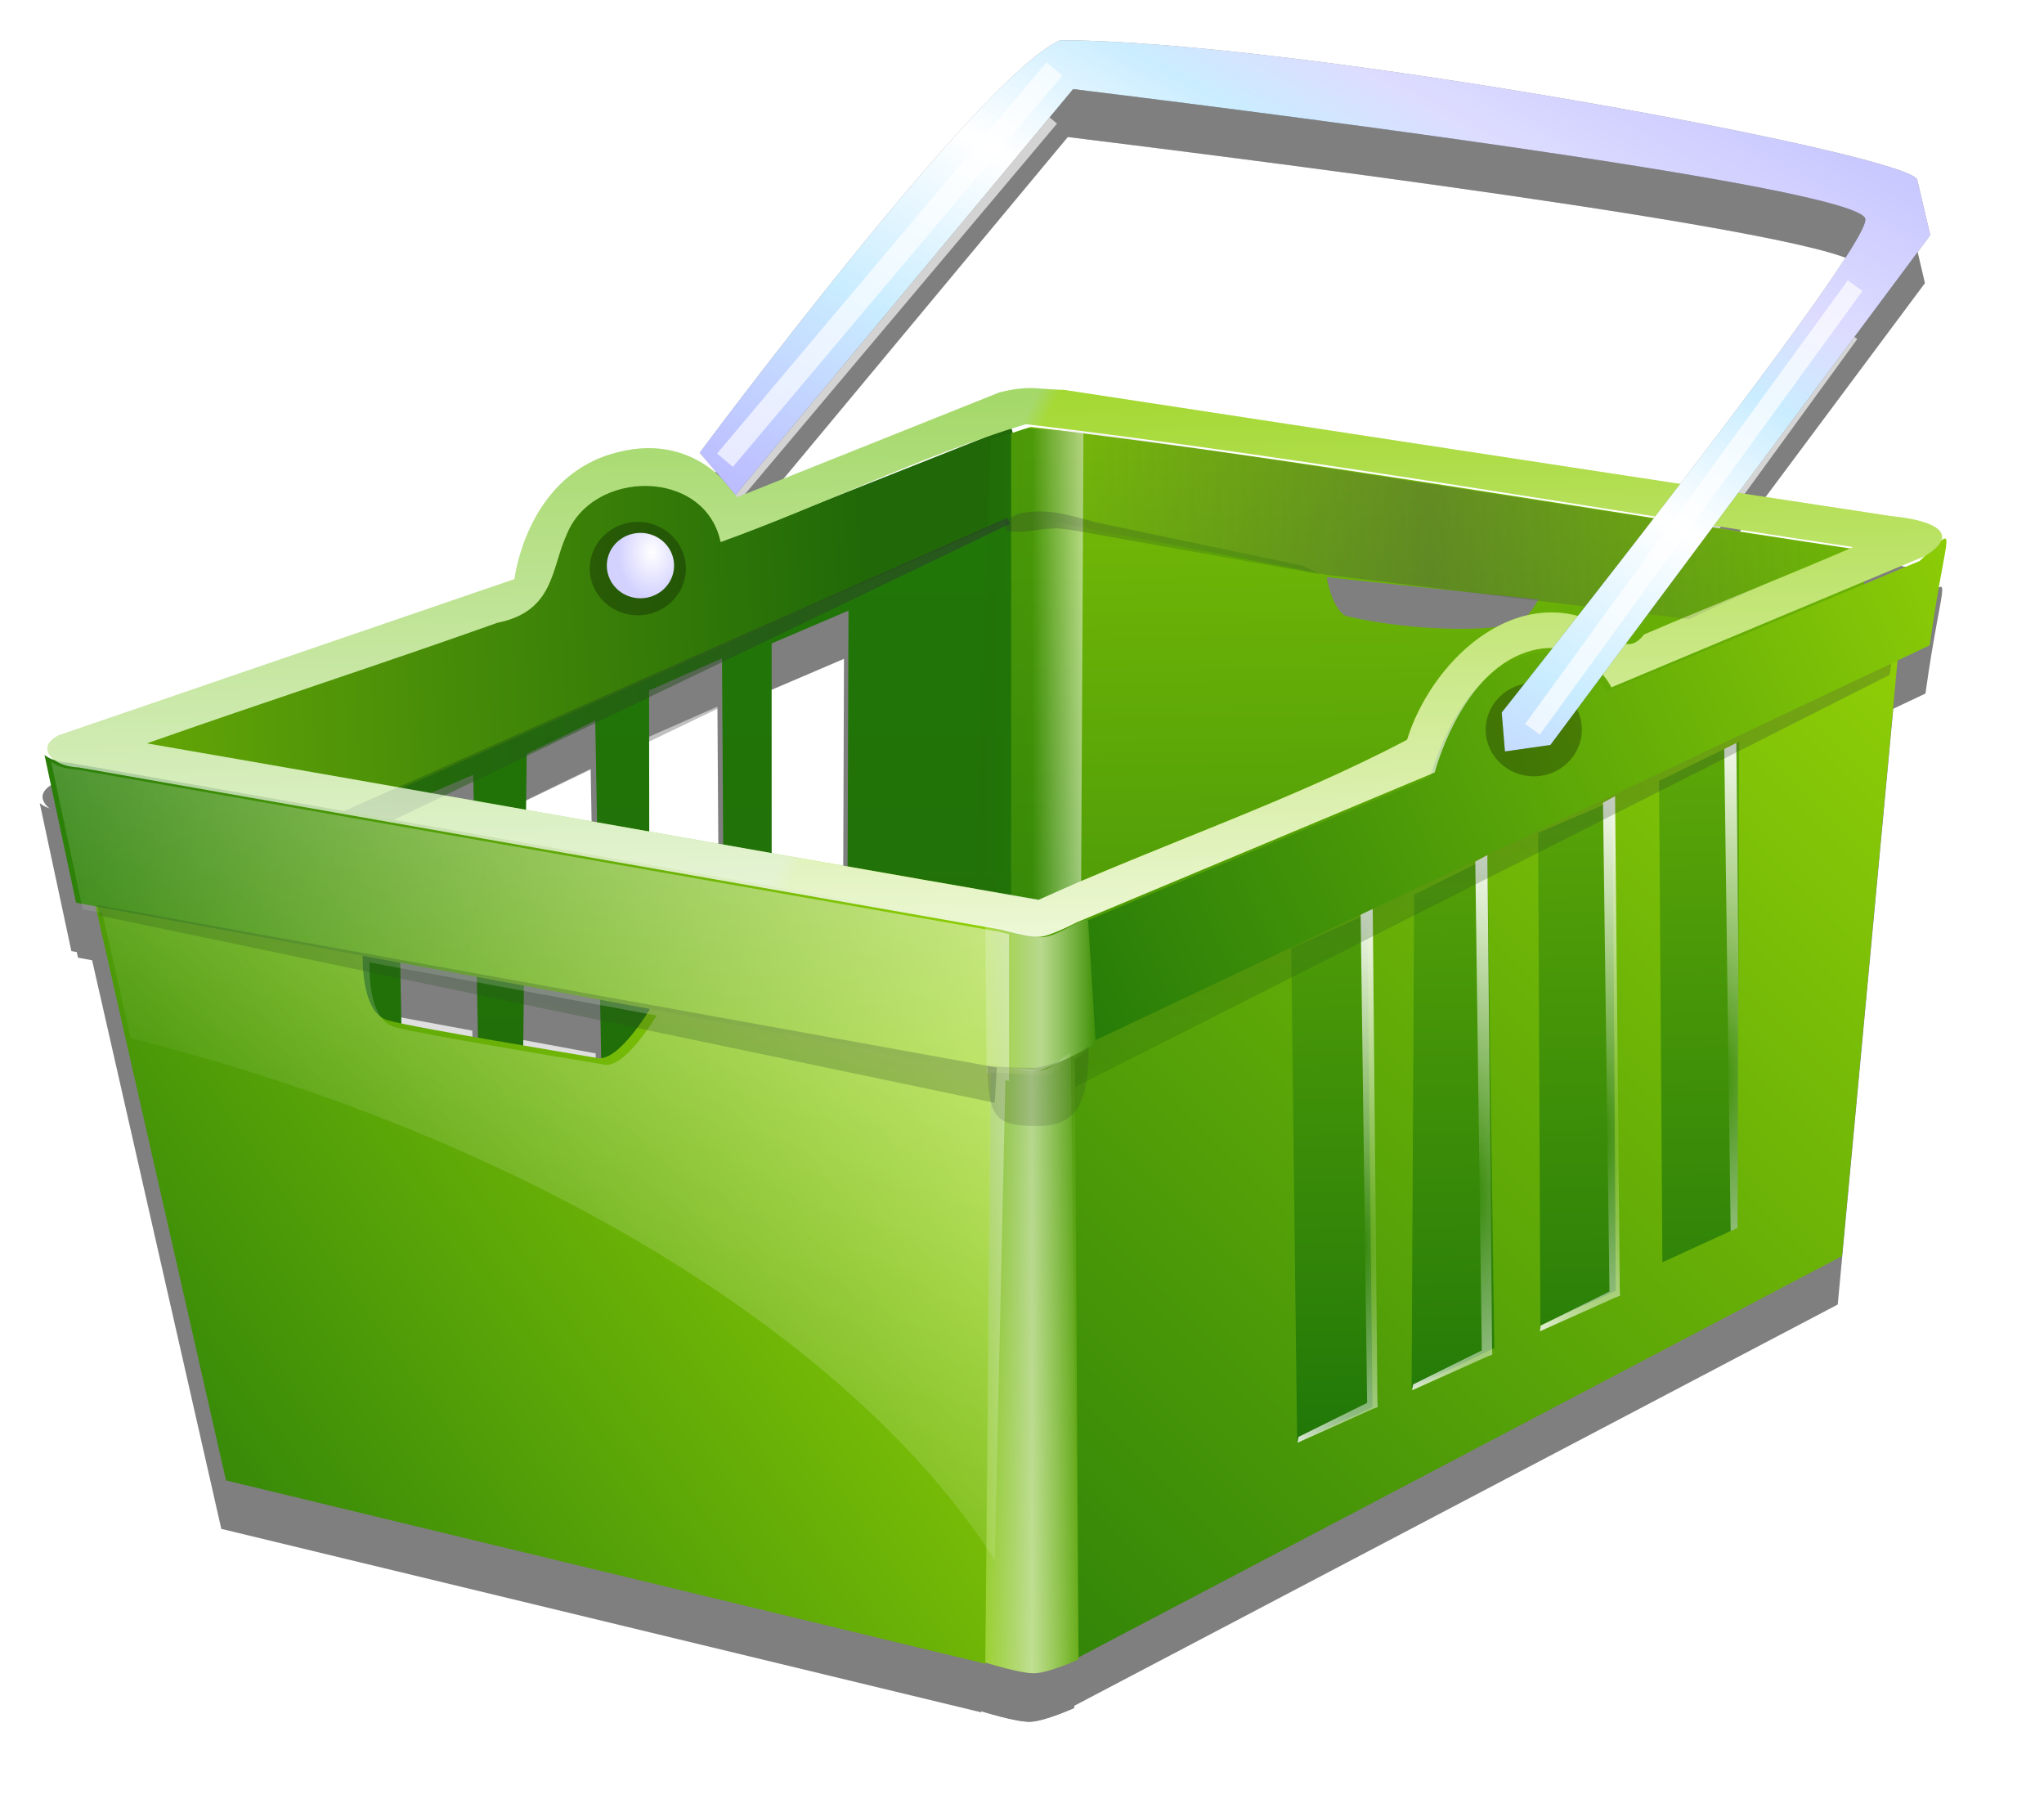 <svg xmlns="http://www.w3.org/2000/svg" xmlns:xlink="http://www.w3.org/1999/xlink" viewBox="0 0 180 160" version="1.0"><defs><linearGradient id="u" y2="218.84" gradientUnits="userSpaceOnUse" x2="285.06" gradientTransform="translate(0 -.518)" y1="151.32" x1="381.41"><stop offset="0" stop-color="#91d007"/><stop offset="1" stop-color="#217808"/></linearGradient><linearGradient id="b"><stop offset="0" stop-color="#216908"/><stop offset="1" stop-color="#2e3436"/></linearGradient><linearGradient id="e"><stop offset="0" stop-color="#fff" stop-opacity="0"/><stop offset=".5" stop-color="#fff" stop-opacity=".495"/><stop offset="1" stop-color="#fff" stop-opacity="0"/></linearGradient><linearGradient id="c"><stop offset="0" stop-color="#a7d939"/><stop offset="1" stop-color="#3e8f07"/></linearGradient><linearGradient id="d"><stop offset="0" stop-color="#fff"/><stop offset="1" stop-color="#fff" stop-opacity="0"/></linearGradient><linearGradient id="M" y2="3.776" gradientUnits="userSpaceOnUse" x2="37.672" y1="24.227" x1="26.362"><stop offset="0" stop-color="#bbbaff"/><stop offset=".25" stop-color="#caedff"/><stop offset=".45" stop-color="#fff"/><stop offset=".607" stop-color="#caedff"/><stop offset=".708" stop-color="#dddcff"/><stop offset="1" stop-color="#bbbaff"/></linearGradient><linearGradient id="L" y2="94.413" xlink:href="#b" gradientUnits="userSpaceOnUse" x2="394.71" y1="90.203" x1="409.42"/><linearGradient id="K" y2="90.294" gradientUnits="userSpaceOnUse" x2="480.65" y1="90.294" x1="388.15"><stop offset="0" stop-color="#4d4d4d" stop-opacity="0"/><stop offset=".5" stop-color="#4d4d4d" stop-opacity=".582"/><stop offset="1" stop-color="#4d4d4d" stop-opacity="0"/></linearGradient><linearGradient id="J" y2="135.9" xlink:href="#b" gradientUnits="userSpaceOnUse" x2="334.25" y1="152.36" x1="330.11"/><linearGradient id="I" y2="181.98" xlink:href="#d" gradientUnits="userSpaceOnUse" x2="323.2" y1="58.125" x1="414.81"/><linearGradient id="H" y2="143.94" xlink:href="#e" gradientUnits="userSpaceOnUse" x2="397.04" y1="143.94" x1="384.69"/><linearGradient id="G" y2="184.91" xlink:href="#e" gradientUnits="userSpaceOnUse" x2="395.12" y1="184.91" x1="384.68"/><linearGradient id="F" y2="60.323" xlink:href="#d" gradientUnits="userSpaceOnUse" x2="389.89" y1="151.93" x1="392.09"/><linearGradient id="E" y2="184.91" xlink:href="#c" gradientUnits="userSpaceOnUse" x2="401.61" y1="186.38" x1="380.36"/><linearGradient id="o" y2="110.32" gradientUnits="userSpaceOnUse" x2="233.2" y1="103.64" x1="371.56"><stop offset="0" stop-color="#216908"/><stop offset="1" stop-color="#91d007"/></linearGradient><linearGradient id="p" y2="197.63" gradientUnits="userSpaceOnUse" x2="365.86" y1="78.769" x1="365.86"><stop offset="0" stop-color="#217808"/><stop offset="1" stop-color="#216908"/></linearGradient><linearGradient id="q" y2="193.79" gradientUnits="userSpaceOnUse" x2="415.77" y1="47.691" x1="413.22"><stop offset="0" stop-color="#91d007"/><stop offset="1" stop-color="#217808"/></linearGradient><linearGradient id="r" y2="84.988" gradientUnits="userSpaceOnUse" x2="385.74" y1="86.024" x1="387.63"><stop offset="0" stop-color="#91d007"/><stop offset="1" stop-color="#91d04a"/></linearGradient><linearGradient id="D" y2="143.94" xlink:href="#c" gradientUnits="userSpaceOnUse" x2="397.04" y1="143.94" x1="384.69"/><linearGradient id="t" y2="231.13" gradientUnits="userSpaceOnUse" x2="370.01" y1="106.75" x1="494.38"><stop offset="0" stop-color="#91d007"/><stop offset="1" stop-color="#217808"/></linearGradient><linearGradient id="a"><stop offset="0" stop-color="#fff" stop-opacity=".005"/><stop offset="1" stop-color="#fff"/></linearGradient><linearGradient id="C" y2="123.34" gradientUnits="userSpaceOnUse" x2="270.51" y1="148.21" x1="383.48"><stop offset="0" stop-color="#91d007"/><stop offset="1" stop-color="#217808"/></linearGradient><linearGradient id="B" y2="109.02" xlink:href="#b" gradientUnits="userSpaceOnUse" x2="387.84" gradientTransform="translate(-.389 -.13)" y1="109.02" x1="311.02"/><linearGradient id="A" y2="106.49" gradientUnits="userSpaceOnUse" x2="395.66" y1="106.49" x1="377.8"><stop offset="0" stop-color="#216908"/><stop offset=".679" stop-color="#217808"/><stop offset="1" stop-color="#fdffff"/></linearGradient><linearGradient id="y" y2="118.22" xlink:href="#b" gradientUnits="userSpaceOnUse" x2="435.69" y1="144.97" x1="439.71"/><linearGradient id="z" y2="145.7" gradientUnits="userSpaceOnUse" x2="388.79" y1="95.135" x1="499.45"><stop offset="0" stop-color="#91d007"/><stop offset="1" stop-color="#217808"/></linearGradient><filter id="l" height="1.216" width="1.043" color-interpolation-filters="sRGB" y="-.108" x="-.022"><feGaussianBlur stdDeviation=".318"/></filter><filter id="f" color-interpolation-filters="sRGB"><feGaussianBlur stdDeviation=".427"/></filter><filter id="m" color-interpolation-filters="sRGB"><feGaussianBlur stdDeviation=".082"/></filter><filter id="n" color-interpolation-filters="sRGB"><feGaussianBlur stdDeviation=".146"/></filter><filter id="h" height="1.059" width="1.256" color-interpolation-filters="sRGB" y="-.03" x="-.128"><feGaussianBlur stdDeviation=".65"/></filter><filter id="j" height="1.267" width="1.262" color-interpolation-filters="sRGB" y="-.133" x="-.131"><feGaussianBlur stdDeviation=".616"/></filter><filter id="i" color-interpolation-filters="sRGB"><feGaussianBlur stdDeviation=".572"/></filter><filter id="k" color-interpolation-filters="sRGB"><feGaussianBlur stdDeviation=".307"/></filter><filter id="g" color-interpolation-filters="sRGB"><feGaussianBlur stdDeviation=".351"/></filter><radialGradient id="v" xlink:href="#a" gradientUnits="userSpaceOnUse" cy="164.79" cx="425.05" gradientTransform="matrix(2.715 -.037 .122 8.958 -720.27 -1301.6)" r="4.487"/><radialGradient id="s" xlink:href="#a" gradientUnits="userSpaceOnUse" cy="164.79" cx="425.05" gradientTransform="matrix(2.715 -.037 .122 8.958 -706.71 -1308.2)" r="4.487"/><radialGradient id="w" xlink:href="#a" gradientUnits="userSpaceOnUse" cy="164.79" cx="425.05" gradientTransform="matrix(2.715 -.037 .122 8.958 -734.56 -1295)" r="4.487"/><radialGradient id="x" xlink:href="#a" gradientUnits="userSpaceOnUse" cy="164.79" cx="425.05" gradientTransform="matrix(2.715 -.037 .122 8.958 -747.39 -1289.1)" r="4.487"/><radialGradient id="N" gradientUnits="userSpaceOnUse" cy="-6.77" cx="66.254" gradientTransform="matrix(1 0 0 1.406 0 2.55)" r="1.684"><stop offset="0" stop-color="#fff"/><stop offset="1" stop-color="#d3d2ff"/></radialGradient></defs><g transform="translate(.143 -20.134) scale(3.642)" opacity=".5" filter="url(#f)"><path d="M24.269 17.028l-6.964 2.76s-.254-1.936-2.379-1.473c-1.568.342-1.925 2.73-2.183 2.968L3.072 24.68l.546 3.768 20.736-9.2c-.03.025.107-2.305-.085-2.22z" fill-rule="evenodd"/><path d="M24.396 19.167L4.245 28.113l1.978 14.34 18.294-4.357-.12-18.929zm-4.028 2.29l-.04 11.284-1.817.83-.002-11.32 1.86-.795zm-3.06 1.154l.075 11.65-1.824.837-.014-11.71 1.764-.777zm-3.065 1.504l.202 11.53-2 .973.14-11.698 1.658-.805zm-2.95 1.311l.207 11.652-1.824.837-.221-11.698 1.837-.79z" fill-rule="evenodd"/><path d="M24.775 17.014c-.16.048-.315.104-.473.155v16.218l1.27 12.672 18.372-9.186.926-15.671h.007l.168-1.284-.324.055c-6.645-.997-13.28-2.161-19.946-2.96zm7.16 3.634l5.12.54s-.147.28-.358.487c-.329.294-2.578.327-4.317-.095-.337-.216-.445-.932-.445-.932z" fill-rule="evenodd"/><path d="M24.705 16.075c-.348.01-.695.108-.695.108l-6.336 2.533s-.969-1.7-3.087-1.033c-2.025.637-2.298 3.012-2.298 3.012L1.272 24.471s-.42.18-.23.473c.196.299.703.304.703.304l22.324 3.925s.678.193.94.17c.26-.024.884-.352.884-.352l8.653-3.62s.58-2.233 2.06-2.851c1.507-.63 2.215.79 2.215.79l7.566-3.168s.62-.318.371-.614c-.237-.283-1.141-.352-1.141-.352l-20.048-3.06c-.003.014-.375-.02-.716-.04-.049-.003-.1-.001-.149 0zm-.047.872c6.69.8 13.346 1.973 20.014 2.972-1.675.727-3.38 1.392-5.059 2.114-.467.58-.752-.072-1.175-.297-2.04-.916-3.995 1.01-4.56 2.843-2.773 1.468-5.976 2.54-8.91 3.87-7.193-1.244-14.379-2.54-21.573-3.782 2.816-.993 5.667-1.915 8.483-2.918 1.377-.275 1.299-1.317 1.669-2.12.627-1.602 3.348-1.622 3.728.168 2.485-.891 4.854-2.09 7.383-2.85zM41.548 24.675l.157 11.82-1.66.823-.024.14 1.818-.814.122-.048-.007-.121-.114-11.958-.292.158z" fill-rule="evenodd"/><path d="M45.741 22.652l-19.953 9.342-.081 14.894 18.69-9.822 1.344-14.414zm-3.83 1.972l-.04 11.76-1.817.83-.081-11.637 1.938-.953zm-3.06 1.432l.075 11.848-1.824.837-.054-11.908 1.803-.777zm-3.026 1.385l.162 11.848-1.999.972.06-11.935 1.777-.885zm-2.911 1.35l.128 11.93-1.823.837-.142-11.935 1.837-.831zM5.312 42.49l18.376 4.436.317-14.416-8.424-1.444s-.764 1.3-1.277 1.21c-.509-.088-4.424-.728-5.078-.912-.687-.194-.605-1.668-.605-1.668L2.144 28.55l3.168 13.94z" fill-rule="evenodd"/><path d="M38.617 26.102l.157 11.82-1.66.823-.024.14 1.818-.815.122-.047-.007-.122-.114-11.958-.292.159zM35.528 27.526l.157 11.82-1.66.823-.024.14 1.818-.814.122-.048-.007-.121-.114-11.958-.292.158zM32.755 28.795l.157 11.82-1.66.823-.024.14 1.818-.815.122-.047-.007-.121-.114-11.958-.292.158z" fill-rule="evenodd"/><path d="M486.06 106.41l-92.707 43.075.553 4.712 91.974-46.525.18-1.262z" opacity=".5" filter="url(#g)" fill-rule="evenodd" transform="translate(-59.472 -.264) scale(.216)"/><path d="M46.275 20.255l-7.565 3.168s-.709-1.42-2.216-.79c-1.48.618-2.06 2.85-2.06 2.85l-8.653 3.62-.013.008v3.005l20.75-9.821c.418-2.999.743-2.942-.243-2.04z" fill-rule="evenodd"/><path d="M385.3 81.36l-1.814 50.267 6.996 1.296 4.923-2.073.26-50.267-6.22-.519-4.145 1.296z" opacity=".7" filter="url(#h)" fill-rule="evenodd" transform="translate(-59.472 -.264) scale(.216)"/><path d="M387.14 90.101l-76.434 33.795-.077 3.786 76.822-36.904-.312-.677z" opacity=".7" filter="url(#i)" fill-rule="evenodd" transform="translate(-59.472 -.264) scale(.216)"/><path d="M.922 24.947l.764 3.574 22.406 4.147v-3.546l-.243-.06-22.324-3.926s-.372-.004-.601-.19z" fill-rule="evenodd"/><path d="M23.679 29.054l.028 3.585s1.027.176 1.325.142 1.318-.847 1.318-.847l-.19-3.022c-.287.043-.858.523-1.244.433l-1.237-.29z" fill-rule="evenodd"/><path d="M23.813 32.62l-.136 14.274s.878.278 1.208.258c.359-.02 1.047-.331 1.047-.331l-.089-14.569c-.292.17-.46.464-.91.436l-1.12-.067zM24.705 16.075c-.348.01-.695.108-.695.108l-6.336 2.533s-.969-1.7-3.087-1.033c-2.025.637-2.298 3.012-2.298 3.012L1.272 24.471s-.42.18-.23.473c.196.299.703.304.703.304l22.324 3.925s.678.193.94.17c.26-.024.884-.352.884-.352l8.653-3.62s.58-2.233 2.06-2.851c1.507-.63 2.215.79 2.215.79l7.566-3.168s.62-.318.371-.614c-.237-.283-1.141-.352-1.141-.352l-20.048-3.06c-.003.014-.375-.02-.716-.04-.049-.003-.1-.001-.149 0zm-.047.872c6.69.8 13.346 1.973 20.014 2.972-1.675.727-3.38 1.392-5.059 2.114-.467.58-.752-.072-1.175-.297-2.04-.916-3.995 1.01-4.56 2.843-2.773 1.468-5.976 2.54-8.91 3.87-7.193-1.244-14.379-2.54-21.573-3.782 2.816-.993 5.667-1.915 8.483-2.918 1.377-.275 1.299-1.317 1.669-2.12.627-1.602 3.348-1.622 3.728.168 2.485-.891 4.854-2.09 7.383-2.85z" fill-rule="evenodd"/><path d="M23.774 32.463l-.096 14.432s.878.278 1.208.258c.359-.021 1.047-.332 1.047-.332l-.188-14.687c-.292.17-.461.482-.91.436l-1.061-.107z" fill-rule="evenodd"/><path d="M23.679 29.054l.068 3.348s.868.215 1.166.181c.299-.033 1.437-.649 1.437-.649l-.19-3.021c-.287.042-.858.522-1.244.432l-1.237-.29z" fill-rule="evenodd"/><path d="M1.082 25.107l.764 3.574.473.087.688 3.026c9.74 2.463 17.494 7.32 20.9 12.618l.256-11.598.088.014v-3.546l-.243-.061-22.326-3.925s-.372-.004-.601-.19zm7.7 4.857l6.945 1.283c-.038.064-.764 1.277-1.264 1.19-.508-.09-4.425-.729-5.08-.913-.605-.17-.607-1.288-.6-1.56z" fill-rule="evenodd"/><path d="M385.35 151.49c0 7.68 1.22 8.394 5.655 8.394 4.435 0 5.654-3.413 5.654-11.093-.167-.072-1.09 1.696-5.838 2.973-3.04.015-5.46-.19-5.471-.274z" transform="matrix(.216 0 0 .173 -59.56 6.209)" opacity=".4" filter="url(#j)"/><path d="M285.3 133.42l.309 1.2 100.12 20.935.24-3.952L285.3 133.42z" opacity=".5" filter="url(#k)" fill-rule="evenodd" transform="translate(-59.472 -.264) scale(.216)"/><path d="M24.323 19.112l7.61 1.478 8.75 1.074 3.736-1.71s-18.308-2.895-19.154-2.912c-.79-.016-.84.056-.84.056l-.102 2.014z" opacity=".7" fill-rule="evenodd"/><path d="M392 89.455c-.87-.07-1.739-.121-3.042.085-1.31.206-2.08 1.085-2.08 1.085l.188.968s1.352.185 2.634-.017 2.587-.326 3.18-.28c1.368.11 3.64.556 3.64.556l25.724 4.601-2.08-1-23.05-4.829s-3.566-1.045-5.126-1.17z" opacity=".5" filter="url(#l)" fill-rule="evenodd" transform="translate(-59.472 -.264) scale(.216)"/><path d="M16.752 17.633l.864 1.02 8.164-9.812c2.806.348 19.015 2.337 19.155 3.14.126.726-8.792 11.932-8.792 11.932l.078.942 1.099-.157 9.185-12.325-.314-1.335c-.145-.616-15.006-3.378-20.725-3.376-1.92.829-8.714 9.97-8.714 9.97z" filter="url(#m)" fill-rule="evenodd" fill-opacity=".404"/><path d="M38.08 24.328c0 .624-.52 1.13-1.162 1.13-.641 0-1.161-.506-1.161-1.13 0-.624.52-1.13 1.161-1.13.642 0 1.162.506 1.162 1.13z" opacity=".7" fill-opacity=".404"/><g fill-rule="evenodd"><path d="M16.752 17.633l.863 1.02 8.164-9.812c2.807.348 19.015 2.338 19.155 3.14.127.726-8.792 11.932-8.792 11.932l.079.942 1.099-.157 9.184-12.325-.314-1.335c-.145-.616-15.006-3.378-20.725-3.376-1.918.829-8.714 9.97-8.714 9.97z"/><path d="M16.972 18.138l7.967-9.458" stroke-opacity=".654" filter="url(#n)" stroke="#fff" stroke-width=".5" transform="translate(.389 -.324)"/><path d="M36.534 24.615l8.907-12.243" transform="translate(4.886 2.758) scale(.876)" stroke-opacity=".675" filter="url(#n)" stroke="#fff" stroke-width=".5"/></g><path d="M16.415 20.435c0 .624-.52 1.13-1.162 1.13-.641 0-1.162-.506-1.162-1.13 0-.624.52-1.13 1.162-1.13.642 0 1.162.506 1.162 1.13z" opacity=".7" fill-opacity=".404"/><path d="M16.129 20.362c0 .436-.364.79-.813.79a.801.801 0 01-.812-.79c0-.436.363-.79.812-.79.449 0 .813.354.813.79z"/></g><path d="M387.42 80.002l-32.219 12.767s-1.174-8.956-11.005-6.813c-7.252 1.581-8.906 12.631-10.097 13.731l-44.746 15.714 2.529 17.435 95.933-42.565c-.143.119.492-10.664-.395-10.268z" fill-rule="evenodd" fill="url(#o)" transform="matrix(.787 0 0 .787 -215.976 -25.321)"/><path d="M388.01 89.898l-93.229 41.387 9.152 66.341 84.637-20.153-.56-87.574zm-18.635 10.591l-.188 52.208-8.406 3.844-.009-52.378 8.603-3.674zm-14.156 5.342l.344 53.896-8.438 3.875-.067-54.178 8.161-3.593zm-14.183 6.956l.933 53.347-9.25 4.5.648-54.119 7.669-3.727zm-13.652 6.067l.96 53.905-8.437 3.875-1.023-54.119 8.5-3.66z" fill-rule="evenodd" fill="url(#p)" transform="matrix(.787 0 0 .787 -215.976 -25.321)"/><path d="M389.76 79.937c-.738.222-1.455.482-2.188.719v75.03l5.875 58.626 85-42.5 4.282-72.5h.03l.782-5.938-1.5.25c-30.745-4.61-61.436-9.996-92.28-13.688zm33.125 16.812l23.688 2.5s-.68 1.29-1.656 2.25c-1.52 1.36-11.927 1.513-19.97-.438-1.558-.998-2.062-4.312-2.062-4.312z" fill-rule="evenodd" fill="url(#q)" transform="matrix(.787 0 0 .787 -215.976 -25.321)"/><path d="M389.44 75.594c-1.611.042-3.219.5-3.219.5L356.91 87.813s-4.482-7.867-14.28-4.781c-9.37 2.947-10.63 13.937-10.63 13.937l-50.97 17.469s-1.946.834-1.062 2.187c.903 1.382 3.25 1.406 3.25 1.406l103.28 18.16s3.134.892 4.344.782c1.209-.11 4.093-1.625 4.093-1.625l40.031-16.75s2.682-10.327 9.532-13.188c6.972-2.912 10.25 3.656 10.25 3.656l35-14.656s2.868-1.475 1.718-2.844c-1.098-1.307-5.28-1.625-5.28-1.625l-92.75-14.156c-.015.062-1.737-.097-3.313-.187-.226-.013-.458-.006-.688 0zm-.219 4.031c30.95 3.704 61.743 9.13 92.594 13.75-7.752 3.365-15.638 6.444-23.406 9.781-2.16 2.688-3.48-.332-5.437-1.375-9.438-4.237-18.481 4.671-21.094 13.156-12.831 6.789-27.65 11.752-41.22 17.906-33.283-5.76-66.526-11.753-99.811-17.5 13.03-4.595 26.218-8.86 39.25-13.5 6.367-1.27 6.007-6.093 7.719-9.812 2.902-7.406 15.492-7.498 17.25.781 11.496-4.122 22.454-9.672 34.156-13.188z" fill-rule="evenodd" fill="url(#r)" transform="matrix(.787 0 0 .787 -215.976 -25.321)"/><path d="M467.36 115.38l.726 54.685-7.682 3.809-.108.646 8.412-3.768.563-.219-.032-.563-.527-55.323-1.352.733z" fill-rule="evenodd" fill="url(#s)" transform="matrix(.787 0 0 .787 -215.976 -25.321)"/><path d="M486.76 106.02l-92.312 43.219-.375 68.906 86.469-45.438 6.219-66.688zm-17.719 9.125l-.188 54.406-8.406 3.844-.375-53.844 8.97-4.406zm-14.156 6.625l.344 54.812-8.438 3.875-.25-55.094 8.344-3.594zm-14 6.406l.75 54.812-9.25 4.5.281-55.219 8.219-4.094zm-13.469 6.25l.594 55.188-8.438 3.875-.656-55.219 8.5-3.844z" fill-rule="evenodd" fill="url(#t)" transform="matrix(.787 0 0 .787 -215.976 -25.321)"/><path d="M299.72 197.8l85.013 20.52 1.466-66.691-38.972-6.681s-3.535 6.015-5.908 5.6c-2.353-.412-20.469-3.372-23.493-4.223-3.178-.895-2.802-7.714-2.802-7.714l-29.963-5.304 14.657 64.493z" fill-rule="evenodd" fill="url(#u)" transform="matrix(.787 0 0 .787 -215.976 -25.321)"/><path d="M453.8 121.98l.726 54.685-7.682 3.809-.108.646 8.412-3.768.563-.219-.032-.563-.527-55.323-1.352.733z" fill-rule="evenodd" fill="url(#v)" transform="matrix(.787 0 0 .787 -215.976 -25.321)"/><path d="M439.51 128.57l.726 54.685-7.682 3.809-.108.646 8.412-3.768.563-.219-.032-.563-.527-55.323-1.352.733z" fill-rule="evenodd" fill="url(#w)" transform="matrix(.787 0 0 .787 -215.976 -25.321)"/><path d="M426.68 134.44l.726 54.685-7.682 3.809-.108.646 8.412-3.768.563-.219-.032-.563-.527-55.323-1.352.733z" fill-rule="evenodd" fill="url(#x)" transform="matrix(.787 0 0 .787 -215.976 -25.321)"/><path d="M486.06 106.41l-92.707 43.075.553 4.712 91.974-46.525.18-1.262z" opacity=".5" filter="url(#g)" fill-rule="evenodd" fill="url(#y)" transform="matrix(.787 0 0 .787 -215.976 -25.321)"/><path d="M489.23 94.932l-35 14.656s-3.277-6.568-10.25-3.656c-6.85 2.86-9.531 13.188-9.531 13.188l-40.031 16.75-.063.031v13.906l96-45.438c1.93-13.874 3.435-13.613-1.125-9.437z" fill-rule="evenodd" fill="url(#z)" transform="matrix(.787 0 0 .787 -215.976 -25.321)"/><path d="M385.3 81.36l-1.814 50.267 6.996 1.296 4.923-2.073.26-50.267-6.22-.519-4.145 1.296z" opacity=".7" filter="url(#h)" fill-rule="evenodd" fill="url(#A)" transform="matrix(.787 0 0 .787 -215.976 -25.321)"/><path d="M387.14 90.101l-76.434 33.795-.077 3.786 76.822-36.904-.312-.677z" opacity=".7" filter="url(#i)" fill-rule="evenodd" fill="url(#B)" transform="matrix(.787 0 0 .787 -215.976 -25.321)"/><path d="M279.41 116.64l3.531 16.531 103.66 19.188v-16.406l-1.125-.281-103.28-18.16s-1.718-.016-2.781-.875z" fill-rule="evenodd" fill="url(#C)" transform="matrix(.787 0 0 .787 -215.976 -25.321)"/><path d="M384.69 135.64l.132 16.586s4.749.811 6.13.657 6.096-3.919 6.096-3.919l-.876-13.98c-1.332.197-3.974 2.418-5.759 2l-5.723-1.344z" fill-rule="evenodd" fill="url(#D)" transform="matrix(.787 0 0 .787 -215.976 -25.321)"/><path d="M385.31 152.14l-.628 66.035s4.064 1.285 5.59 1.195c1.66-.098 4.843-1.536 4.843-1.536l-.412-67.398c-1.35.784-2.126 2.144-4.209 2.017l-5.184-.313z" fill-rule="evenodd" fill="url(#E)" transform="matrix(.787 0 0 .787 -215.976 -25.321)"/><path d="M389.44 75.594c-1.611.042-3.219.5-3.219.5L356.91 87.813s-4.482-7.867-14.28-4.781c-9.37 2.947-10.63 13.937-10.63 13.937l-50.97 17.469s-1.946.834-1.062 2.187c.903 1.382 3.25 1.406 3.25 1.406l103.28 18.16s3.134.892 4.344.782c1.209-.11 4.093-1.625 4.093-1.625l40.031-16.75s2.682-10.327 9.532-13.188c6.972-2.912 10.25 3.656 10.25 3.656l35-14.656s2.868-1.475 1.718-2.844c-1.098-1.307-5.28-1.625-5.28-1.625l-92.75-14.156c-.015.062-1.737-.097-3.313-.187-.226-.013-.458-.006-.688 0zm-.219 4.031c30.95 3.704 61.743 9.13 92.594 13.75-7.752 3.365-15.638 6.444-23.406 9.781-2.16 2.688-3.48-.332-5.437-1.375-9.438-4.237-18.481 4.671-21.094 13.156-12.831 6.789-27.65 11.752-41.22 17.906-33.283-5.76-66.526-11.753-99.811-17.5 13.03-4.595 26.218-8.86 39.25-13.5 6.367-1.27 6.007-6.093 7.719-9.812 2.902-7.406 15.492-7.498 17.25.781 11.496-4.122 22.454-9.672 34.156-13.188z" fill-rule="evenodd" fill="url(#F)" transform="matrix(.787 0 0 .787 -215.976 -25.321)"/><path d="M385.13 151.41l-.445 66.768s4.064 1.285 5.591 1.195c1.659-.098 4.842-1.536 4.842-1.536l-.87-67.948c-1.35.784-2.133 2.228-4.209 2.017l-4.909-.497z" fill-rule="evenodd" fill="url(#G)" transform="matrix(.787 0 0 .787 -215.976 -25.321)"/><path d="M384.69 135.64l.316 15.487s4.015.994 5.396.84c1.381-.154 6.646-3.003 6.646-3.003l-.876-13.98c-1.332.197-3.974 2.418-5.759 2l-5.723-1.344z" fill-rule="evenodd" fill="url(#H)" transform="matrix(.787 0 0 .787 -215.976 -25.321)"/><path d="M280.15 117.38l3.531 16.531 2.188.406 3.187 14c45.06 11.391 80.931 33.86 96.688 58.375l1.188-53.656.406.063v-16.406a389.63 389.63 0 00-1.125-.282l-103.29-18.16s-1.718-.015-2.781-.875zm35.625 22.469l32.125 5.938c-.176.296-3.533 5.904-5.844 5.5-2.354-.412-20.476-3.368-23.5-4.22-2.805-.79-2.811-5.959-2.781-7.218z" fill-rule="evenodd" fill="url(#I)" transform="matrix(.787 0 0 .787 -215.976 -25.321)"/><path d="M385.35 151.49c0 7.68 1.22 8.394 5.655 8.394 4.435 0 5.654-3.413 5.654-11.093-.167-.072-1.09 1.696-5.838 2.973-3.04.015-5.46-.19-5.471-.274z" transform="matrix(.787 0 0 .631 -216.294 -1.746)" opacity=".4" filter="url(#j)" fill="#2e3436"/><path d="M285.3 133.42l.309 1.2 100.12 20.935.24-3.952L285.3 133.42z" opacity=".5" filter="url(#k)" fill-rule="evenodd" fill="url(#J)" transform="matrix(.787 0 0 .787 -215.976 -25.321)"/><path d="M387.67 89.645l35.207 6.837 40.484 4.969 17.284-7.912s-84.704-13.395-88.615-13.474c-3.652-.073-3.887.26-3.887.26l-.473 9.32z" opacity=".7" fill-rule="evenodd" fill="url(#K)" transform="matrix(.787 0 0 .787 -215.976 -25.321)"/><path d="M392 89.455c-.87-.07-1.739-.121-3.042.085-1.31.206-2.08 1.085-2.08 1.085l.188.968s1.352.185 2.634-.017 2.587-.326 3.18-.28c1.368.11 3.64.556 3.64.556l25.724 4.601-2.08-1-23.05-4.829s-3.566-1.045-5.126-1.17z" opacity=".5" filter="url(#l)" fill-rule="evenodd" fill="url(#L)" transform="matrix(.787 0 0 .787 -215.976 -25.321)"/><path d="M16.752 17.633l.864 1.02 8.164-9.812c2.806.348 19.015 2.337 19.155 3.14.126.726-8.792 11.932-8.792 11.932l.078.942 1.099-.157 9.185-12.325-.314-1.335c-.145-.616-15.006-3.378-20.725-3.376-1.92.829-8.714 9.97-8.714 9.97z" filter="url(#m)" fill-rule="evenodd" fill-opacity=".404" transform="translate(.615 -24.359) scale(3.642)"/><path d="M139.3 64.241c0 2.272-1.895 4.114-4.232 4.114s-4.231-1.842-4.231-4.114 1.894-4.113 4.231-4.113c2.337 0 4.232 1.841 4.232 4.113z" opacity=".7" fill-opacity=".404"/><g><path d="M16.363 17.957l.864 1.02 8.164-9.812c2.806.348 19.015 2.338 19.155 3.14.126.726-8.792 11.932-8.792 11.932l.078.942 1.099-.157 9.185-12.325-.314-1.335c-.145-.616-15.006-3.378-20.725-3.376-1.918.828-8.714 9.97-8.714 9.97z" fill-rule="evenodd" fill="url(#M)" transform="translate(2.03 -25.538) scale(3.642)"/><path d="M16.972 18.138l7.967-9.458" stroke-opacity=".654" filter="url(#n)" stroke="#fff" stroke-width=".5" fill="none" transform="translate(2.03 -25.538) scale(3.642)"/><path d="M36.534 24.615l8.907-12.243" transform="matrix(3.19 0 0 3.19 18.41 -14.313)" stroke-opacity=".675" filter="url(#n)" stroke="#fff" stroke-width=".5" fill="none"/></g><path d="M60.397 50.063c0 2.272-1.894 4.114-4.231 4.114-2.337 0-4.232-1.842-4.232-4.114s1.895-4.113 4.232-4.113 4.231 1.841 4.231 4.113z" opacity=".7" fill-opacity=".404"/><path d="M67.368-6.283a1.684 1.684 0 11-3.368 0 1.684 1.684 0 013.368 0z" transform="matrix(1.757 0 0 1.708 -59.007 60.53)" fill="url(#N)"/></svg>